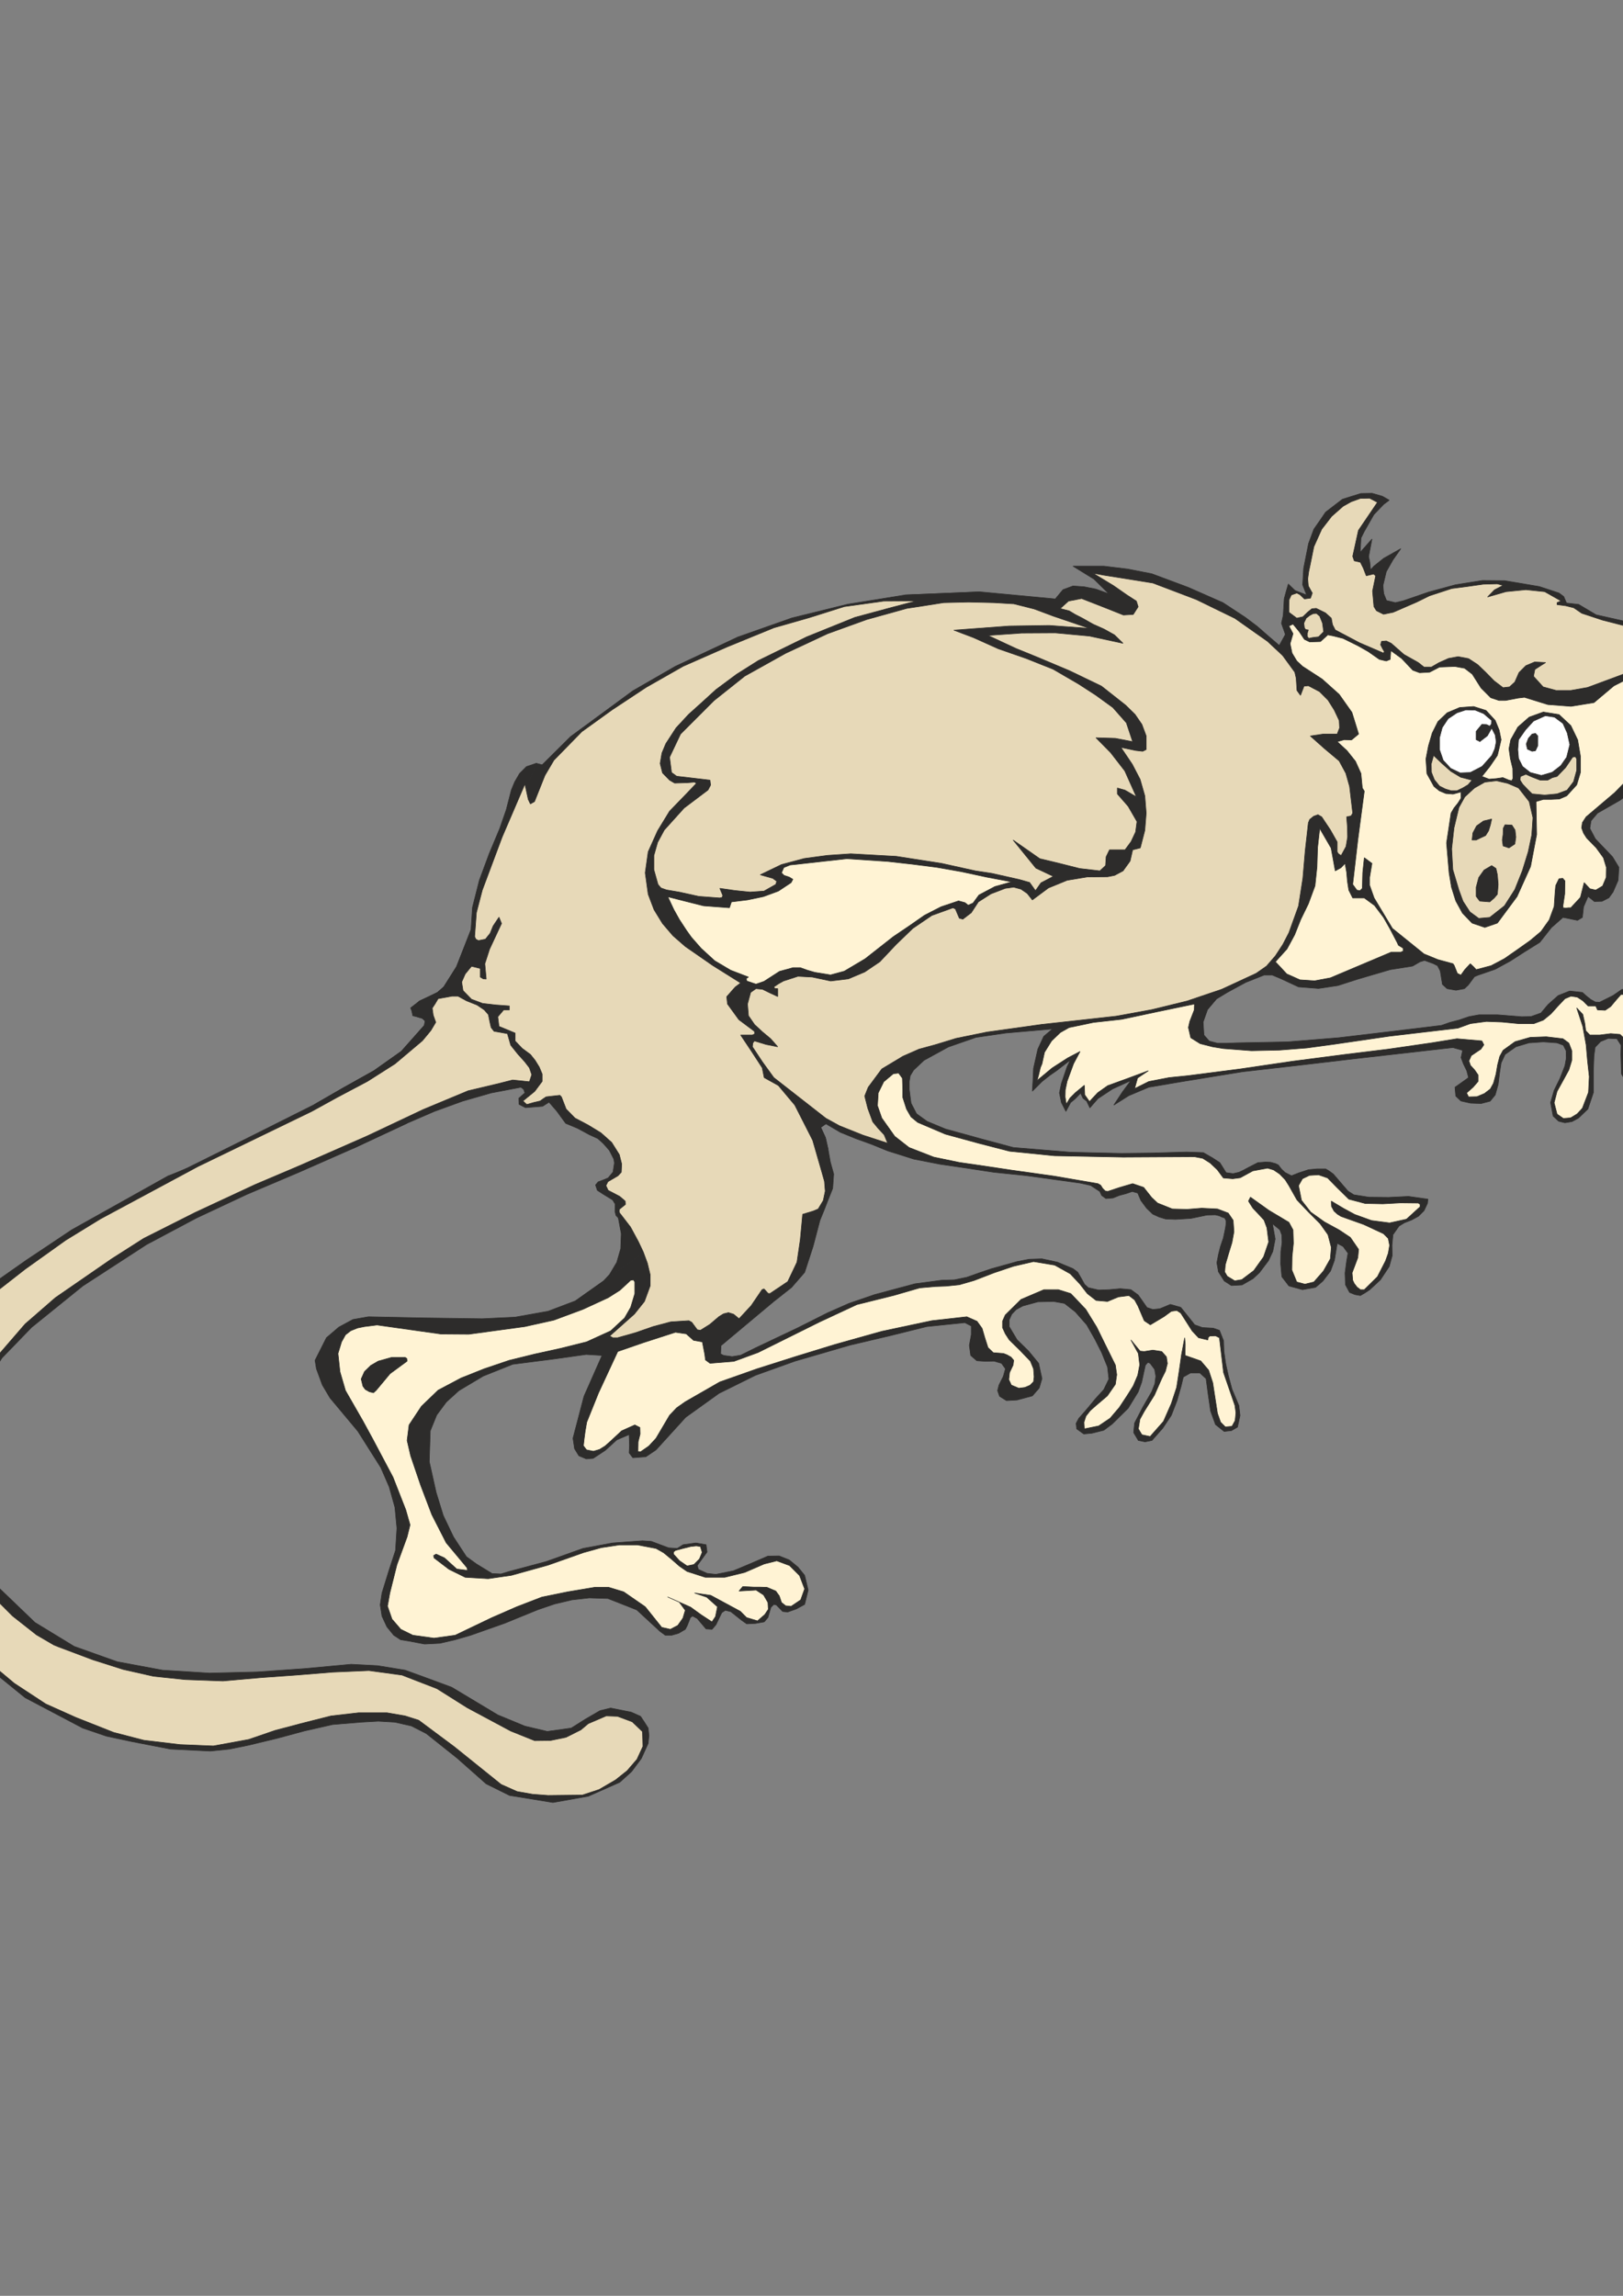 <?xml version="1.0" encoding="utf-8"?>
<!-- Created by UniConvertor 2.0rc4 (https://sk1project.net/) -->
<svg xmlns="http://www.w3.org/2000/svg" height="841.89pt" viewBox="0 0 595.276 841.89" width="595.276pt" version="1.1" xmlns:xlink="http://www.w3.org/1999/xlink" id="959d7fc0-f613-11ea-ae73-dcc15c148e23">

<rect x="0" y="0" width="595.276" height="841.89" fill="#808080" stroke="none"/>

<g>
	<path style="stroke-linejoin:bevel;stroke:#2d2c2b;stroke-width:0.216;stroke-miterlimit:10.433;fill:#2d2c2b;" d="M 149.318,411.873 L 129.59,421.089 109.646,429.873 90.494,438.009 72.062,446.649 53.774,456.369 30.374,471.561 11.582,486.753 0.71,497.985 -7.066,510.297 -11.602,520.593 -14.338,531.249 -15.202,542.121 -14.266,552.921 -11.458,563.505 -6.706,573.441 -0.01,582.657 12.806,594.969 27.206,603.753 42.974,609.369 59.606,612.465 76.814,613.545 94.382,613.113 111.734,611.889 128.798,610.305 138.446,610.809 148.598,612.465 157.094,615.561 165.662,618.729 182.582,628.881 192.518,632.985 200.726,634.929 209.51,633.705 214.766,630.393 220.094,627.297 223.982,626.361 231.542,627.873 234.926,629.385 236.366,631.545 237.734,633.705 237.734,633.705 238.022,636.441 237.734,639.321 235.214,644.865 231.614,649.689 227.294,653.577 215.774,658.689 202.814,660.993 186.902,658.401 178.334,654.153 167.678,644.721 156.374,635.721 150.902,632.913 144.854,631.545 138.734,631.185 132.326,631.545 121.958,632.409 111.806,634.713 101.654,637.449 91.214,639.969 84.158,641.409 77.174,642.129 62.558,641.409 48.086,638.601 39.014,636.657 30.374,633.705 9.206,622.545 -9.226,607.569 -17.074,598.641 -23.914,588.849 -29.602,578.409 -33.922,567.105 -33.922,567.105 -37.306,555.801 -39.61,544.497 -39.61,544.497 -40.69,530.097 -37.522,516.129 -30.466,501.873 -21.25,488.553 -7.786,474.369 9.422,462.273 26.342,450.969 61.622,431.241 61.622,431.241 65.078,429.873 68.606,428.361 68.606,428.361 91.934,416.769 115.334,405.033 115.334,405.033 126.206,398.769 137.15,392.649 147.23,385.521 149.318,411.873 149.318,411.873 Z" />
	<path style="stroke-linejoin:bevel;stroke:#2d2c2b;stroke-width:0.216;stroke-miterlimit:10.433;fill:#2d2c2b;" d="M 302.894,412.089 L 302.894,412.089 301.526,412.161 300.734,412.809 300.734,412.809 302.75,417.201 303.758,421.665 304.55,426.129 305.774,430.521 305.414,435.777 303.542,440.457 302.174,443.985 300.734,447.513 298.214,457.089 295.118,466.593 290.294,472.137 283.814,477.249 264.446,493.449 264.302,496.473 265.382,497.049 268.55,497.481 271.646,496.977 277.334,494.169 292.67,486.897 303.542,481.425 311.39,477.969 320.822,474.729 335.582,470.769 345.374,469.473 350.054,469.329 354.59,468.393 359.054,466.809 363.734,465.225 368.414,463.929 373.022,462.633 377.486,461.769 382.166,461.625 387.854,462.849 393.542,465.225 395.27,466.521 396.566,468.753 397.79,470.985 399.158,472.209 402.974,473.073 406.934,472.929 410.894,472.569 414.782,472.929 417.446,474.873 420.686,479.481 422.846,480.201 425.438,479.913 429.254,478.329 433.07,479.409 435.662,482.649 438.182,485.817 440.99,486.825 444.95,487.041 447.254,487.833 448.766,491.649 448.91,495.609 449.558,500.073 450.494,504.321 451.862,509.433 454.382,515.409 454.814,519.081 453.878,523.329 451.646,524.625 448.982,524.913 445.814,522.393 444.014,517.425 443.15,511.521 442.358,505.545 440.054,503.457 436.67,503.457 434.006,504.969 433.214,508.281 431.702,513.609 429.614,519.009 426.446,523.761 422.486,528.225 419.966,528.729 417.518,528.225 415.79,525.345 416.15,521.817 419.102,516.129 422.414,510.369 423.566,507.489 423.926,504.681 423.494,502.161 421.838,499.929 421.838,499.929 421.046,499.569 420.11,500.577 419.534,503.169 418.742,506.841 417.446,510.441 413.774,516.417 407.942,522.177 404.846,524.481 400.526,525.561 397.502,525.849 394.91,523.977 394.694,521.961 395.702,520.089 397.43,518.145 399.158,516.129 399.158,516.129 401.822,512.889 404.846,509.577 406.718,505.689 406.214,501.297 404.054,495.969 401.534,491.001 398.582,485.817 394.406,481.065 390.446,477.969 386.414,477.249 380.654,477.393 375.11,478.905 372.734,480.201 371.078,481.929 370.142,484.017 370.142,486.465 373.022,491.289 377.27,495.465 380.942,499.929 382.166,505.545 381.158,509.001 378.638,511.881 373.022,513.393 369.134,513.609 366.614,512.025 365.894,509.937 366.398,507.921 367.982,504.753 368.774,501.945 367.334,499.929 364.598,499.137 361.358,499.209 358.262,498.993 356.03,497.049 355.526,493.377 356.246,489.417 356.246,486.249 353.87,485.025 339.902,486.465 326.294,489.849 311.894,493.233 291.59,499.137 277.118,504.321 263.726,510.945 251.486,519.729 240.614,531.681 236.87,534.201 232.118,534.561 230.75,532.761 230.894,530.097 230.75,526.065 226.214,528.009 222.038,531.825 217.574,534.777 215.054,534.993 212.318,533.841 210.734,531.249 210.158,527.433 214.19,512.025 220.814,497.049 214.982,496.689 203.246,498.345 188.054,500.289 177.254,504.609 168.326,509.937 163.718,514.113 160.19,518.865 157.814,524.697 157.454,536.001 159.974,547.305 162.566,555.729 166.31,563.577 171.062,570.849 174.734,573.513 180.494,577.041 180.494,577.041 183.734,577.185 186.83,576.249 200.294,572.649 213.83,567.825 224.702,565.809 235.646,565.017 238.886,565.233 245.222,567.609 248.39,567.825 250.55,566.457 255.23,565.809 258.974,566.457 259.334,569.121 255.734,574.089 256.166,575.529 259.334,576.969 262.574,577.329 268.982,576.033 275.318,573.369 281.654,570.633 285.758,570.561 289.502,572.073 292.67,574.665 295.118,577.689 296.414,583.089 295.118,588.345 292.094,590.001 288.854,591.153 287.054,590.937 284.75,588.561 283.814,588.345 283.814,588.345 282.734,589.425 281.654,593.169 280.286,594.753 280.286,594.753 277.046,595.329 273.878,595.473 273.878,595.473 271.934,594.105 268.046,591.009 266.03,590.505 266.03,590.505 264.734,591.369 262.574,595.833 261.134,597.489 261.134,597.489 258.974,597.345 255.734,593.529 254.006,592.593 254.006,592.593 253.214,593.169 252.062,596.121 251.342,597.489 251.342,597.489 248.894,598.929 246.374,599.649 243.998,599.649 242.054,598.209 233.558,590.361 222.974,586.185 216.134,585.969 209.726,586.689 203.39,588.201 197.27,590.289 185.102,595.257 172.646,599.649 166.958,601.305 161.342,602.601 155.726,602.889 150.038,601.809 146.942,601.305 144.422,599.649 141.902,596.553 140.102,592.665 139.454,588.489 140.102,584.169 142.622,576.033 145.07,568.545 145.574,560.409 144.854,552.777 142.766,545.289 139.67,538.161 131.246,524.841 121.022,512.601 118.214,507.849 116.054,501.945 115.55,498.849 119.726,490.569 124.262,486.681 129.446,483.873 135.134,482.865 156.014,483.297 176.894,483.585 188.918,483.009 201.014,480.849 211.094,477.033 302.894,412.089 302.894,412.089 Z" />
	<path style="stroke-linejoin:bevel;stroke:#2d2c2b;stroke-width:0.216;stroke-miterlimit:10.433;fill:#2d2c2b;" d="M 211.094,477.033 L 220.094,471.129 223.55,467.385 226.214,462.921 227.654,457.953 227.87,452.409 227.87,452.409 226.79,446.649 225.926,445.713 225.566,444.273 225.638,441.537 224.702,440.025 221.174,437.865 219.086,436.497 218.438,434.553 219.374,433.401 221.318,432.681 223.046,431.961 224.846,429.801 225.35,426.489 225.134,425.049 223.478,421.809 221.174,419.217 219.23,417.489 216.206,416.121 211.814,413.745 207.494,411.945 204.182,407.409 201.374,404.169 198.998,405.681 192.734,406.185 190.358,404.961 190.286,402.729 192.518,400.785 192.518,400.785 192.086,399.489 191.078,398.697 191.078,398.697 180.134,400.785 169.622,403.809 159.326,407.553 149.318,411.873 129.59,421.089 115.334,405.033 115.334,405.033 126.206,398.769 137.15,392.649 147.23,385.521 155.654,376.017 155.654,376.017 155.942,374.361 154.934,373.425 153.206,372.921 151.406,372.489 151.406,372.489 151.046,370.761 150.614,369.609 150.614,369.609 153.854,367.089 157.238,365.505 160.478,363.921 162.782,361.905 162.782,361.905 167.462,354.489 302.894,412.089 211.094,477.033 211.094,477.033 Z" />
	<path style="stroke-linejoin:bevel;stroke:#2d2c2b;stroke-width:0.216;stroke-miterlimit:10.433;fill:#2d2c2b;" d="M 196.694,279.897 L 198.854,280.473 209.294,270.105 232.118,253.329 247.742,244.329 270.638,233.601 290.438,226.617 310.886,221.577 331.91,218.193 359.486,217.041 446.102,366.369 442.934,370.113 441.278,374.793 441.566,379.545 443.51,381.777 446.534,382.569 450.134,382.569 453.662,382.425 453.662,382.425 472.238,382.065 490.886,380.553 509.678,378.321 528.686,376.017 528.686,376.017 531.782,374.937 535.094,374.073 538.91,372.777 542.51,372.129 549.206,372.129 558.134,372.849 561.518,372.777 565.19,371.481 567.782,368.385 571.526,365.073 575.702,363.417 580.382,363.921 581.894,365.289 583.55,366.585 585.134,367.449 586.718,367.521 591.614,365.073 594.854,362.841 597.014,362.841 598.814,364.425 600.254,367.089 602.198,368.241 604.502,367.953 608.822,366.657 611.27,367.521 613.43,370.113 614.51,373.785 616.238,376.593 619.334,378.753 623.438,380.265 625.526,380.913 627.038,382.713 627.47,384.729 626.318,386.673 621.926,388.689 617.318,388.689 612.998,386.961 609.326,383.865 609.326,383.865 608.174,383.289 606.518,383.145 605.87,384.153 605.798,385.161 608.822,387.825 611.774,390.417 613.718,393.153 613.574,396.537 611.99,398.841 609.758,399.417 606.734,400.137 601.622,399.273 596.654,397.185 594.71,393.801 594.494,386.673 594.566,383.289 593.054,380.913 589.886,380.769 587.078,381.921 585.062,384.009 584.63,387.105 584.414,392.649 584.414,400.641 582.398,406.689 578.942,410.001 576.566,411.297 573.974,411.729 571.67,411.153 569.654,409.281 568.718,404.313 570.014,399.849 572.174,395.457 573.974,390.849 574.478,388.041 574.406,385.305 573.398,383.289 571.094,382.425 566.054,382.065 560.798,382.425 555.974,383.865 552.014,386.673 550.574,389.769 549.998,393.513 549.494,397.617 548.414,401.505 546.542,403.809 543.23,404.673 539.342,404.529 535.814,403.737 533.942,401.937 533.654,398.697 536.102,396.969 538.622,395.169 537.974,392.649 536.75,390.129 535.886,387.825 536.462,385.161 532.862,384.153 496.142,388.329 475.982,390.705 455.75,393.009 455.75,393.009 433.214,396.681 421.334,398.697 413.99,401.793 408.518,405.249 411.686,400.425 414.782,396.249 408.014,399.345 402.686,402.873 399.734,406.257 398.582,403.809 397.214,402.729 396.35,400.857 394.334,402.945 392.678,404.313 390.95,407.553 389.294,404.313 388.574,400.785 389.294,397.329 391.382,391.209 392.606,388.689 387.494,392.649 385.19,394.233 382.166,396.609 378.638,400.137 378.854,396.537 379.07,391.785 380.654,384.729 382.814,380.049 386.054,377.313 368.846,378.825 357.974,380.409 347.822,383.937 338.894,388.833 335.078,392.433 333.854,394.449 333.494,396.609 333.494,399.489 334.142,404.529 336.158,408.417 340.046,411.225 346.814,414.033 360.134,417.705 371.654,420.801 392.678,422.529 411.326,422.961 422.774,422.817 435.23,422.457 441.35,422.673 444.734,424.617 447.398,426.345 449.702,430.017 452.294,430.377 454.454,429.873 456.254,429.009 457.982,428.073 461.366,426.345 464.174,426.129 465.974,426.201 467.846,426.705 468.854,427.209 470.006,428.721 471.302,429.945 473.678,431.169 476.414,430.089 479.942,428.937 483.038,428.649 486.206,428.649 487.43,429.369 489.014,430.521 490.814,432.609 492.974,435.129 494.414,436.785 496.574,438.153 502.118,439.017 509.318,439.089 516.59,438.729 523.718,439.737 523.718,439.737 523.574,441.249 522.278,443.985 522.278,443.985 520.262,446.001 517.742,447.369 515.15,448.377 513.134,449.601 513.134,449.601 510.902,452.769 510.542,456.585 510.614,460.473 509.534,464.433 509.534,464.433 506.294,469.329 502.406,472.929 502.406,472.929 500.678,474.081 498.95,475.089 496.934,474.729 494.99,473.937 493.478,471.129 493.334,466.809 493.91,462.489 494.414,459.537 492.614,457.089 490.454,455.937 489.446,462.129 488.006,466.089 485.198,469.761 482.534,472.065 477.71,472.929 472.742,471.561 470.15,468.177 469.718,463.497 469.79,458.889 470.222,455.721 470.15,452.913 469.43,450.969 466.694,448.737 467.702,454.353 466.838,458.889 465.254,462.273 461.942,466.665 459.566,468.897 455.534,471.201 451.646,471.417 449.054,469.761 446.894,466.377 446.318,463.065 446.894,460.041 447.614,457.161 448.694,453.993 449.198,451.617 449.486,450.177 449.702,448.665 449.702,447.657 449.198,446.649 448.118,446.289 447.254,445.857 445.742,445.497 442.718,445.569 436.814,446.793 431.126,447.153 427.526,447.009 425.15,446.289 422.774,445.209 420.542,443.049 418.454,440.241 417.302,437.505 415.286,436.929 412.982,437.721 410.534,438.369 408.23,439.305 405.638,439.521 404.054,438.369 403.406,436.929 400.022,434.697 396.134,433.833 376.334,431.097 364.454,429.873 364.454,429.873 354.518,428.361 344.726,426.921 335.15,425.049 325.574,422.025 325.574,422.025 319.742,419.649 313.982,417.561 308.294,415.257 302.894,412.089 302.894,412.089 301.526,412.161 300.734,412.809 300.734,412.809 302.75,417.201 303.758,421.665 147.23,385.521 155.654,376.017 155.942,374.361 154.934,373.425 153.206,372.921 152.27,372.129 151.55,370.761 151.91,369.033 153.854,367.089 157.238,365.505 160.478,363.921 162.782,361.905 167.462,354.489 196.694,279.897 196.694,279.897 Z" />
	<path style="stroke-linejoin:bevel;stroke:#2d2c2b;stroke-width:0.216;stroke-miterlimit:10.433;fill:#2d2c2b;" d="M 167.462,354.489 L 172.646,347.649 172.646,347.649 172.934,345.201 172.646,342.753 172.646,342.753 173.294,332.745 175.814,322.809 179.414,313.089 183.302,303.801 183.302,303.801 185.678,296.961 187.55,289.689 187.55,289.689 188.774,286.737 190.574,283.641 193.094,281.121 196.694,279.897 167.462,354.489 167.462,354.489 Z" />
	<path style="stroke-linejoin:bevel;stroke:#2d2c2b;stroke-width:0.216;stroke-miterlimit:10.433;fill:#2d2c2b;" d="M 331.91,218.193 L 331.91,218.193 359.486,217.041 387.062,219.633 389.87,216.249 393.542,214.881 397.646,215.169 401.966,216.033 406.718,217.761 401.246,212.361 393.542,207.609 399.158,207.609 404.846,207.609 404.846,207.609 413.702,208.689 422.486,210.417 435.806,215.385 448.55,221.001 456.758,226.401 461.15,229.713 465.182,233.241 469.214,236.697 471.446,232.665 470.006,228.561 470.654,225.681 471.014,219.561 471.734,216.897 472.526,214.161 474.974,216.537 479.222,218.193 477.782,214.449 478.142,208.401 479.942,199.329 481.886,194.073 484.046,190.977 486.206,187.809 492.398,183.057 499.094,180.969 503.27,180.897 507.014,181.977 509.534,183.417 507.518,184.929 503.918,188.673 500.39,194.865 499.166,197.313 498.878,202.569 503.198,197.673 501.974,204.081 502.406,206.169 502.694,208.977 503.918,207.609 507.518,204.729 513.782,201.201 510.902,205.305 508.454,209.625 507.23,214.737 507.518,217.689 508.526,220.209 511.766,221.001 514.574,220.353 524.006,217.113 533.798,214.449 543.734,212.865 551.798,212.937 557.846,213.945 564.614,215.097 571.814,217.473 573.542,218.769 574.55,221.145 579.014,221.649 585.422,225.465 597.302,228.129 597.302,228.129 599.318,228.273 603.494,227.553 604.934,224.313 604.214,219.849 603.854,216.249 604.286,210.993 607.094,212.001 610.982,214.809 611.486,212.793 613.574,209.049 617.174,214.089 618.686,213.369 618.182,205.377 616.598,197.025 615.158,192.273 615.95,191.265 618.326,191.625 621.062,193.137 623.438,194.865 623.438,194.865 627.686,198.177 630.854,202.713 633.374,207.897 635.03,213.801 635.894,218.193 634.814,230.577 632.654,236.697 628.334,244.257 621.494,251.817 614.654,259.449 609.326,267.729 607.454,272.769 604.142,282.993 601.622,287.529 594.35,293.361 585.926,298.185 583.55,300.993 583.118,303.801 585.134,307.617 591.398,314.169 593.774,318.057 593.486,322.809 591.614,327.129 590.102,329.217 587.582,330.513 584.774,330.585 582.47,328.713 580.814,332.529 580.382,336.417 578.582,337.497 573.254,336.417 569.006,340.161 564.758,345.561 559.214,349.017 553.958,352.401 548.414,355.425 542.15,357.585 542.15,357.585 540.782,358.161 538.55,361.185 537.11,362.553 534.014,363.129 530.774,362.553 529.046,360.969 528.254,356.073 527.246,354.129 527.246,354.129 525.662,353.337 522.494,352.185 520.838,352.689 520.838,352.689 518.102,354.273 509.894,355.569 497.654,359.169 490.742,361.401 483.614,362.481 476.27,361.905 469.934,358.953 466.694,357.585 463.598,357.585 456.902,360.249 450.134,363.921 446.102,366.369 442.934,370.113 331.91,218.193 331.91,218.193 Z" />
	<path style="stroke-linejoin:bevel;stroke:#2d2c2b;stroke-width:0.216;stroke-miterlimit:10.433;fill:#e7d9b8;" d="M 203.174,278.745 L 199.862,284.361 196.046,293.937 194.534,294.801 193.742,293.145 192.518,287.529 184.166,306.969 176.894,326.409 174.734,334.689 174.086,343.473 174.518,344.409 175.454,344.913 178.046,344.409 179.774,342.249 180.854,339.585 183.014,336.345 183.95,338.649 179.558,348.081 177.83,353.409 178.334,359.025 178.334,359.025 177.254,358.953 176.174,358.305 176.174,358.305 176.174,355.137 172.934,354.345 170.63,357.153 169.334,360.105 169.838,363.273 172.934,366.441 176.966,367.953 181.934,368.529 186.83,368.889 186.83,370.329 186.83,370.329 185.75,370.329 184.742,370.329 184.742,370.329 182.582,372.849 183.014,376.377 188.918,378.825 188.918,381.705 191.51,384.441 194.534,386.673 196.262,388.833 197.774,391.281 198.854,393.873 198.854,396.537 196.118,400.209 191.798,403.737 192.734,404.601 193.238,405.033 193.238,405.033 195.686,404.313 198.134,403.737 198.134,403.737 199.214,402.945 200.294,402.225 200.294,402.225 202.094,402.009 205.334,401.649 205.91,402.225 207.638,406.689 210.878,410.001 215.774,412.593 220.382,415.401 224.342,418.929 227.15,423.393 228.014,426.849 227.87,429.873 226.646,431.169 222.974,433.329 222.254,434.769 223.046,436.497 227.294,438.729 229.31,440.457 229.382,441.681 227.15,443.481 227.15,444.633 231.254,449.961 234.134,455.289 235.934,459.105 237.446,463.209 238.454,467.385 238.454,471.561 236.366,477.249 232.694,481.857 228.158,485.889 223.622,489.921 224.774,490.569 226.502,490.569 226.502,490.569 233.126,488.697 239.534,486.465 246.014,484.737 252.638,484.305 253.718,484.881 255.734,487.617 256.886,487.833 260.342,485.673 263.726,482.793 265.382,481.785 267.182,481.353 269.054,481.929 271.07,483.585 275.534,478.761 279.494,472.929 279.494,472.929 280.214,472.641 281.726,474.297 282.374,474.369 282.374,474.369 288.926,469.977 292.31,462.849 293.534,454.497 294.398,445.281 298.214,444.129 300.086,443.337 301.958,440.241 302.678,436.785 302.39,433.185 301.454,429.873 298.07,418.137 291.518,405.249 285.47,398.049 280.286,395.169 279.566,391.569 275.678,385.593 271.646,379.545 273.878,379.545 275.966,379.545 275.966,379.545 276.83,379.113 276.686,378.177 270.998,373.929 266.822,368.169 266.534,365.505 269.63,361.977 271.646,360.465 261.422,354.057 251.342,347.073 246.806,343.113 242.99,338.649 239.894,333.609 237.734,327.921 236.654,320.073 237.734,312.369 241.19,304.665 245.582,297.465 250.334,292.569 255.446,287.241 254.726,286.809 254.726,286.809 252.134,287.025 247.454,287.169 245.582,286.089 242.99,283.425 242.126,279.969 242.774,276.153 244.214,272.697 247.958,266.937 252.566,261.969 257.606,257.433 262.574,252.897 270.134,247.281 278.126,242.241 295.91,233.529 313.55,226.401 325.79,223.089 336.158,220.353 324.134,220.425 309.662,222.441 297.134,226.401 283.814,230.217 266.75,237.201 250.55,244.329 237.014,252.033 224.486,260.313 213.398,268.305 203.174,278.745 203.174,278.745 Z" />
	<path style="stroke-linejoin:bevel;stroke:#2d2c2b;stroke-width:0.216;stroke-miterlimit:10.433;fill:#e7d9b8;" d="M 261.854,256.929 L 249.614,269.169 245.582,277.665 246.302,283.281 248.174,284.649 253.142,285.225 260.414,286.089 260.63,287.889 259.694,289.689 250.91,296.313 243.638,304.377 241.19,308.913 239.822,313.737 239.822,318.921 241.334,324.321 241.334,324.321 242.414,325.617 244.43,326.337 249.11,327.129 256.31,328.713 264.014,329.289 264.014,329.289 264.878,329.073 265.094,328.353 264.014,325.761 269.486,326.553 275.102,327.129 280.214,326.769 284.534,324.321 284.894,323.169 283.454,322.089 278.846,320.793 286.622,317.049 294.974,314.817 303.542,313.665 312.038,313.089 328.742,314.025 345.374,316.617 357.758,319.353 363.878,320.289 373.814,322.521 377.63,323.601 379.79,326.625 381.806,323.745 386.342,321.369 379.934,318.345 371.582,308.049 381.374,314.889 388.574,316.617 395.99,318.489 403.406,319.353 405.494,317.409 405.71,314.169 406.934,311.649 412.622,311.649 414.854,308.625 416.51,305.097 417.014,301.281 413.774,295.665 409.814,291.129 409.814,290.049 409.814,288.969 412.622,289.761 416.798,292.209 412.55,282.705 407.366,276.009 401.966,270.537 409.094,270.753 415.43,271.977 413.126,265.065 408.158,259.449 401.894,254.913 395.558,250.809 386.27,245.409 376.334,241.449 366.182,237.921 357.038,233.817 349.838,231.081 370.142,229.569 384.83,229.353 399.59,230.433 386.414,225.969 379.286,223.305 371.87,221.433 364.454,221.001 364.454,221.001 355.238,220.785 346.094,221.001 346.094,221.001 339.254,222.081 332.63,223.089 317.87,227.193 303.542,232.377 288.134,239.577 273.158,247.929 261.854,256.929 261.854,256.929 Z" />
	<path style="stroke-linejoin:bevel;stroke:#2d2c2b;stroke-width:0.216;stroke-miterlimit:10.433;fill:#fff3d4;" d="M 292.598,316.905 L 289.79,317.193 287.486,318.129 286.622,320.073 287.558,321.009 289.502,321.657 290.798,322.449 290.15,323.673 285.47,326.769 279.998,328.785 274.166,330.009 268.262,330.729 267.542,332.889 258.038,332.169 244.934,328.857 247.166,333.609 249.182,337.209 251.774,341.169 253.574,343.689 257.174,347.793 262.142,352.329 267.974,355.785 274.526,358.305 273.734,358.809 273.878,359.745 277.262,360.897 280.214,359.889 285.902,356.217 290.87,354.849 293.534,354.849 296.126,355.785 298.862,356.577 304.622,357.513 309.662,356.145 317.294,351.609 327.662,343.473 333.422,339.585 339.11,335.625 345.158,332.529 351.566,330.369 353.942,331.017 355.094,331.953 356.894,331.161 359.054,328.209 364.886,325.113 371.078,323.385 361.934,321.657 352.574,319.641 343.574,318.057 334.574,316.905 325.574,315.897 325.574,315.897 310.598,314.889 295.118,316.617 292.598,316.905 292.598,316.905 Z" />
	<path style="stroke-linejoin:bevel;stroke:#2d2c2b;stroke-width:0.216;stroke-miterlimit:10.433;fill:#e7d9b8;" d="M 158.894,372.273 L 159.83,374.865 158.03,377.889 154.934,381.633 144.854,390.129 134.774,396.537 123.614,402.441 114.326,407.553 72.566,427.785 36.782,447.009 24.11,454.785 9.278,465.369 -4.186,475.881 -16.138,487.329 -27.658,502.593 -35.074,517.785 -37.306,532.617 -36.946,544.641 -35.002,556.809 -32.266,565.377 -29.026,573.657 -23.554,584.241 -14.266,596.769 -4.906,608.793 5.246,617.289 16.766,624.849 27.854,629.817 41.678,635.289 52.766,638.169 66.014,639.753 78.254,640.257 91.214,637.881 100.862,634.569 110.366,632.049 121.454,629.241 131.462,628.089 136.934,628.089 141.974,628.089 148.598,629.241 153.566,630.825 166.526,640.473 183.806,654.369 189.638,656.961 195.326,657.969 201.014,658.401 213.614,658.257 219.734,656.241 225.782,652.713 225.782,652.713 230.03,649.329 233.63,645.153 235.79,640.473 235.646,635.001 231.902,631.401 226.502,629.385 222.326,629.241 218.654,630.825 218.654,630.825 215.774,632.049 213.038,634.353 207.566,637.089 201.95,638.241 196.118,638.313 187.334,634.785 171.35,626.217 160.262,619.233 147.446,614.265 135.278,612.609 122.03,613.185 108.71,614.265 95.606,615.201 81.782,616.425 67.958,615.921 56.294,614.697 45.134,612.177 34.046,608.649 21.59,603.969 19.79,603.249 19.79,603.249 13.382,599.505 4.598,592.593 -0.946,587.049 -5.986,580.929 -12.898,569.481 -16.57,558.465 -19.09,547.305 -18.586,534.993 -15.562,523.257 -11.026,514.329 -6.418,505.545 -0.442,496.689 9.206,485.529 20.294,475.881 40.958,461.625 52.694,454.137 71.558,444.633 93.518,434.409 109.79,427.497 134.702,416.553 155.294,406.833 171.71,399.993 182.654,397.401 188.054,396.033 194.174,396.681 195.038,394.089 194.174,391.569 192.518,389.409 189.926,386.529 187.334,383.289 186.11,379.041 181.214,378.177 180.134,376.809 179.63,374.577 179.126,372.057 177.614,370.329 174.95,368.529 171.134,367.017 167.966,365.289 165.806,365.289 160.694,366.225 159.542,368.169 158.534,369.681 158.894,372.273 158.894,372.273 Z" />
	<path style="stroke-linejoin:bevel;stroke:#2d2c2b;stroke-width:0.216;stroke-miterlimit:10.433;fill:#fff3d4;" d="M 138.302,485.889 L 133.694,486.465 131.174,486.969 128.654,487.977 126.71,489.489 125.27,492.081 123.974,496.329 124.694,503.025 126.71,509.937 133.118,521.097 136.574,527.433 144.134,541.689 148.814,553.641 150.398,559.185 149.318,563.577 145.574,573.801 142.982,584.169 142.118,588.993 143.774,593.745 147.014,597.489 151.406,599.649 159.182,600.729 166.958,599.649 173.726,596.409 180.494,593.169 189.566,589.209 198.71,585.681 208.214,583.737 218.078,582.081 223.262,582.081 228.734,583.737 236.654,589.209 242.702,596.769 245.87,597.489 248.606,596.049 250.478,593.385 251.342,590.505 249.11,587.481 244.862,585.609 253.286,589.353 257.174,592.161 261.134,594.753 262.43,592.809 263.15,589.209 259.19,585.681 254.726,584.169 260.702,585.033 266.03,587.913 271.502,590.865 273.806,593.169 277.838,594.393 280.502,592.089 281.798,590.145 281.654,587.625 280.07,584.889 277.334,583.089 271.07,583.449 272.438,581.793 276.614,582.009 278.846,582.009 278.846,582.009 281.294,582.081 284.534,583.449 284.534,583.449 285.83,585.249 286.622,587.625 288.134,588.849 290.15,589.065 293.678,586.689 295.118,582.657 293.246,577.761 289.574,574.089 284.894,572.361 280.286,573.513 273.158,576.609 265.814,578.409 258.686,578.409 251.99,576.249 249.182,574.305 246.302,571.785 243.422,569.409 240.614,567.825 233.774,566.529 227.15,566.529 220.526,567.537 214.046,569.337 201.014,573.945 187.55,577.689 179.054,578.913 170.63,578.409 164.654,575.457 159.182,571.281 159.182,571.281 159.038,570.417 159.974,569.913 159.974,569.913 162.998,571.281 167.534,575.385 171.494,575.889 171.278,574.881 171.278,574.881 163.646,565.737 158.39,555.441 154.286,544.641 150.614,533.841 149.318,528.225 150.038,522.537 154.574,515.697 160.694,509.793 169.118,505.329 177.614,501.945 186.758,498.849 196.118,496.545 205.622,494.457 215.126,492.081 223.982,488.049 229.094,483.297 231.326,479.409 232.838,474.369 232.838,470.121 232.838,470.121 232.334,469.329 231.326,469.473 231.326,469.473 227.366,473.145 223.046,475.881 213.83,480.129 203.174,484.089 192.518,486.465 171.926,489.273 161.774,489.201 138.302,485.889 138.302,485.889 Z" />
	<path style="stroke-linejoin:bevel;stroke:#2d2c2b;stroke-width:0.216;stroke-miterlimit:10.433;fill:#fff3d4;" d="M 253.358,567.105 L 250.478,567.825 247.742,568.545 247.742,568.545 247.094,569.049 247.022,569.913 247.022,569.913 249.254,572.361 251.99,574.233 251.99,574.233 254.51,573.729 256.526,571.713 257.534,569.265 256.886,567.105 256.886,567.105 255.374,566.889 253.358,567.105 253.358,567.105 Z" />
	<path style="stroke-linejoin:bevel;stroke:#2d2c2b;stroke-width:0.216;stroke-miterlimit:10.433;fill:#fff3d4;" d="M 226.574,495.609 L 219.518,510.801 215.198,521.529 214.622,524.913 214.262,527.649 213.974,530.169 215.126,531.681 217.646,532.185 219.878,531.537 221.966,530.241 223.982,528.441 228.014,524.697 232.838,522.537 234.71,523.473 234.782,525.849 234.062,528.729 233.99,532.329 234.926,532.401 234.926,532.401 238.022,530.241 240.614,527.433 245.582,519.009 248.174,516.273 251.342,514.041 264.014,506.769 277.694,501.945 291.734,497.481 306.278,493.017 323.486,488.193 341.774,484.305 354.59,482.865 358.334,484.521 360.206,487.113 361.214,490.569 362.366,494.169 364.31,496.041 368.054,496.329 369.35,496.833 370.862,497.697 371.798,498.849 371.582,500.577 370.286,503.313 369.998,505.905 370.934,507.921 373.67,509.073 375.902,508.785 377.774,507.993 379.07,506.697 379.286,504.897 379.07,501.945 377.918,499.137 374.174,495.249 370.142,491.289 368.702,489.057 367.694,486.825 367.694,484.521 368.702,482.217 374.462,476.529 382.886,472.929 388.142,472.929 392.75,474.369 398.222,480.129 402.254,486.681 405.638,493.593 409.094,500.577 409.598,504.105 409.094,507.633 406.142,511.881 401.822,515.553 399.878,517.281 398.294,519.297 397.574,521.529 397.718,523.977 402.974,522.897 407.15,520.089 410.534,516.129 413.342,511.881 415.646,508.209 417.302,504.321 418.022,500.505 417.518,496.329 414.782,491.361 418.166,495.465 419.678,495.609 422.846,495.105 426.086,495.609 427.814,497.553 428.174,500.001 427.454,502.809 426.086,505.545 423.422,511.593 419.678,517.569 418.094,520.449 417.518,523.977 418.814,526.137 421.838,526.785 426.734,521.241 429.614,514.689 431.558,508.785 432.494,502.737 433.358,496.689 434.51,490.569 434.726,493.017 434.654,497.049 440.414,499.065 443.294,502.449 444.806,507.057 446.534,518.289 447.686,521.529 449.414,523.257 451.862,523.041 453.014,520.953 453.302,518.073 452.942,515.409 448.766,503.313 447.254,490.569 445.814,489.849 443.726,489.921 443.726,489.921 443.15,490.425 443.006,491.361 443.006,491.361 439.622,490.569 437.246,488.049 433.07,481.497 431.63,480.561 429.614,480.849 426.95,482.793 421.91,485.817 419.678,484.305 417.374,478.905 416.15,476.673 414.062,475.089 410.174,475.593 406.214,477.249 402.038,476.889 398.798,474.369 396.062,470.841 392.534,467.097 386.846,463.929 379.07,462.633 371.654,464.361 364.598,466.737 357.326,469.545 351.854,471.129 346.958,471.633 342.998,471.777 337.31,472.281 327.878,475.017 314.27,478.401 300.518,484.809 278.054,495.969 269.198,499.209 260.414,499.929 258.758,498.705 258.47,496.545 257.606,492.081 254.366,491.505 251.702,489.129 247.742,488.553 235.934,492.369 226.574,495.609 226.574,495.609 Z" />
	<path style="stroke-linejoin:bevel;stroke:#2d2c2b;stroke-width:0.216;stroke-miterlimit:10.433;fill:#fff3d4;" d="M 328.166,416.697 L 333.422,420.801 342.494,424.329 351.854,426.273 361.286,427.641 370.862,429.081 386.774,431.313 402.686,434.049 402.686,434.049 403.694,434.625 404.414,435.777 405.35,436.713 406.214,436.929 406.214,436.929 410.534,435.489 415.43,434.049 419.462,435.417 422.414,439.161 424.574,441.177 429.974,443.337 435.374,443.481 440.774,443.049 446.534,443.337 450.494,444.849 452.294,447.513 452.582,451.689 451.862,455.649 450.638,459.609 449.414,463.785 449.198,466.449 450.134,468.033 452.87,469.689 455.462,469.257 459.854,465.945 463.454,460.905 465.326,455.433 464.678,450.249 463.598,447.369 461.654,445.281 459.494,442.977 457.91,440.457 458.63,439.017 465.398,443.841 472.742,448.233 474.254,451.041 474.398,455.937 473.894,460.905 473.822,465.729 475.622,470.121 478.574,470.913 481.886,470.121 485.414,466.089 487.934,461.625 488.294,457.449 487.07,452.769 484.19,448.737 479.942,444.489 475.694,440.025 472.742,434.769 471.374,432.609 469.358,430.521 467.126,429.009 464.894,428.361 459.494,429.369 454.886,431.889 452.15,432.249 448.694,431.961 446.462,428.937 443.87,426.489 441.134,424.761 438.11,424.185 411.902,424.329 386.774,423.825 370.286,422.169 359.126,419.289 346.742,415.905 336.59,411.585 334.142,409.569 332.486,406.689 331.118,402.441 331.118,399.417 330.974,395.385 329.606,393.513 327.662,393.729 324.134,396.681 322.118,400.785 321.83,405.465 323.414,410.001 328.166,416.697 328.166,416.697 Z" />
	<path style="stroke-linejoin:bevel;stroke:#2d2c2b;stroke-width:0.216;stroke-miterlimit:10.433;fill:#e7d9b8;" d="M 285.542,360.753 L 283.814,361.905 283.814,361.905 284.174,362.481 285.254,362.553 285.254,362.553 285.254,363.921 285.254,365.433 282.446,364.137 279.638,362.769 277.262,362.553 275.318,363.921 274.166,368.169 274.526,372.489 276.758,375.729 279.638,378.393 282.662,380.913 285.254,383.865 280.934,383.001 276.686,381.705 276.11,382.497 275.966,383.865 279.638,389.409 283.814,395.169 302.894,410.073 307.862,412.809 316.502,416.265 325.574,419.217 324.278,416.121 322.118,413.817 320.102,411.369 318.302,406.473 317.15,401.937 318.446,398.697 323.414,392.001 331.19,387.321 337.094,384.729 342.926,383.145 350.702,380.769 362.006,378.465 382.094,375.657 409.382,372.633 422.414,370.257 435.374,367.089 448.118,362.769 460.718,356.937 460.718,356.937 464.534,354.273 467.774,350.529 470.51,346.353 472.742,342.033 472.742,342.033 476.27,332.241 477.854,322.089 478.718,311.937 479.87,301.713 479.87,301.713 480.374,300.489 481.814,299.337 483.398,298.761 484.766,299.553 484.766,299.553 487.934,304.305 490.454,308.769 490.454,308.769 490.454,310.569 490.454,312.369 490.454,312.369 490.886,313.089 491.894,313.737 491.894,313.737 493.694,310.425 494.27,306.969 494.198,303.297 493.91,299.553 493.91,299.553 495.566,299.193 496.142,298.185 496.142,298.185 495.566,293.289 494.99,288.393 493.622,283.569 491.174,279.033 485.774,274.497 480.59,269.889 485.486,269.169 490.454,269.169 491.318,266.937 491.174,264.201 489.374,260.385 487.07,256.713 483.974,253.617 479.87,251.457 478.286,251.601 476.99,254.985 475.694,253.185 475.406,248.721 474.902,246.489 474.902,246.489 470.438,240.369 464.894,235.185 452.942,226.761 438.758,219.849 422.846,213.801 406.214,211.137 406.214,211.137 404.846,210.921 400.886,210.201 408.374,214.737 413.342,218.193 416.798,220.425 417.446,222.513 415.646,225.321 412.046,225.537 406.286,223.233 396.71,219.489 391.886,220.425 388.862,223.161 392.174,224.025 394.334,225.321 396.998,226.689 400.958,228.921 404.99,230.721 408.734,232.809 411.902,235.905 399.518,233.241 387.062,232.089 374.678,232.161 362.366,233.025 372.734,237.849 380.006,240.801 392.318,245.985 403.982,251.601 412.838,258.585 416.294,261.969 418.814,265.641 420.398,269.889 420.398,274.857 419.102,275.505 416.582,275.217 411.11,274.065 415.286,280.257 418.166,285.801 419.894,291.849 420.398,298.185 419.894,304.521 418.238,310.929 415.43,311.649 414.494,315.753 411.902,319.353 408.806,321.009 406.214,321.513 398.726,321.585 391.382,322.809 384.542,325.617 378.638,330.009 376.766,327.633 374.462,326.049 371.798,325.329 368.702,325.761 363.446,327.777 358.838,330.729 356.246,334.689 353.15,337.065 351.854,336.705 350.414,333.321 349.55,332.889 341.774,335.697 334.79,340.449 328.67,346.353 322.694,352.689 317.15,356.433 311.174,358.953 304.694,359.745 297.926,358.305 292.67,358.017 287.342,359.745 285.542,360.753 285.542,360.753 Z" />
	<path style="stroke-linejoin:bevel;stroke:#2d2c2b;stroke-width:0.216;stroke-miterlimit:10.433;fill:#fff3d4;" d="M 491.174,451.041 L 495.278,453.777 498.302,458.169 498.302,458.169 498.014,461.193 496.934,464.073 495.926,466.737 496.142,469.473 496.142,469.473 496.718,470.697 497.726,471.993 498.95,472.929 500.39,472.929 500.39,472.929 505.214,468.177 508.166,462.417 508.166,462.417 509.174,459.609 509.678,456.657 509.174,454.137 507.446,452.409 507.446,452.409 500.174,449.025 491.894,446.073 491.894,446.073 490.598,445.281 489.302,444.129 488.366,442.401 488.294,440.457 488.294,440.457 492.758,443.121 496.862,445.353 496.862,445.353 503.054,447.585 509.678,448.449 515.87,447.081 520.838,442.545 520.838,442.545 520.838,441.609 520.19,441.177 520.19,441.177 513.71,441.105 507.158,441.465 500.678,441.321 494.702,439.737 494.702,439.737 490.454,435.561 486.926,431.961 486.926,431.961 483.614,430.809 480.23,431.025 477.71,432.249 476.27,434.769 476.27,434.769 477.35,440.169 480.734,444.489 485.774,448.089 491.174,451.041 491.174,451.041 Z" />
	<path style="stroke-linejoin:bevel;stroke:#2d2c2b;stroke-width:0.216;stroke-miterlimit:10.433;fill:#fff3d4;" d="M 401.03,374.937 L 392.102,376.809 388.934,378.609 385.694,381.705 383.102,385.881 382.166,390.129 381.59,391.497 380.942,394.233 380.366,396.249 385.91,391.641 391.598,387.969 396.134,385.593 393.758,390.057 391.382,396.537 390.734,399.633 390.662,402.225 391.094,404.961 392.39,402.729 394.406,400.713 397.718,397.977 397.862,401.505 399.59,403.953 402.614,400.713 406.286,398.121 413.63,395.457 421.19,392.649 417.23,395.313 416.15,399.201 421.334,396.609 428.75,395.169 435.806,394.449 454.814,392.001 473.894,389.193 493.334,386.673 493.334,386.673 509.174,384.729 525.086,382.425 534.374,380.913 543.518,381.705 544.238,383.145 543.158,384.729 541.43,385.881 539.63,387.105 538.766,389.049 539.342,390.705 540.854,392.361 542.15,394.233 542.15,396.537 540.278,398.697 537.902,400.785 538.622,402.225 541.718,402.153 544.454,401.001 546.614,399.345 547.766,397.257 548.702,393.873 549.278,390.489 550.07,387.393 551.294,385.161 555.686,381.993 561.23,380.409 567.134,380.193 573.254,380.913 575.414,382.497 576.494,385.305 576.494,388.833 575.414,392.361 573.326,396.177 571.094,400.209 570.014,404.385 571.094,408.561 573.398,410.145 576.062,409.929 578.438,408.489 580.382,406.401 582.614,400.569 582.902,394.809 582.254,388.977 581.75,383.145 580.526,376.377 578.294,369.609 580.526,371.985 581.246,375.153 581.606,377.961 583.118,379.545 586.79,379.545 590.75,379.041 594.206,379.329 596.654,381.705 596.87,385.665 596.366,389.841 596.51,393.513 598.742,395.817 605.438,396.969 610.838,396.825 612.422,395.169 612.206,393.009 610.046,390.561 607.814,388.041 605.222,386.169 602.27,385.161 601.766,381.993 600.11,378.825 600.11,378.825 600.614,376.377 601.622,373.929 601.622,373.929 601.694,375.441 601.334,377.025 601.334,378.393 602.27,379.545 605.438,379.545 608.606,379.977 611.63,382.209 614.51,385.017 617.606,386.817 621.422,386.673 621.422,386.673 622.574,386.529 624.014,386.025 624.878,385.161 624.878,383.865 624.878,383.865 622.934,381.561 619.766,380.265 616.382,379.041 613.574,376.809 612.638,373.929 612.206,371.049 611.054,369.969 609.326,368.889 607.382,368.961 605.438,369.753 603.566,370.689 601.622,371.049 599.894,369.969 598.814,368.169 597.806,366.225 596.654,364.713 594.494,364.713 592.55,366.945 590.75,369.105 588.734,370.473 585.926,370.329 585.278,368.889 583.91,368.889 582.47,368.889 580.598,367.017 578.51,365.649 576.206,365.289 573.974,366.225 571.454,368.889 568.862,371.769 566.054,374.073 562.598,375.369 556.838,375.369 550.934,374.793 545.174,374.577 539.27,375.369 534.734,377.025 509.606,379.977 489.374,382.929 479.294,384.297 469.214,385.089 458.99,385.305 448.694,384.513 448.694,384.513 444.734,383.865 440.198,382.713 436.742,380.553 435.878,376.809 436.382,374.577 438.038,370.329 438.11,368.169 424.286,371.049 411.398,373.785 401.03,374.937 401.03,374.937 Z" />
	<path style="stroke-linejoin:bevel;stroke:#2d2c2b;stroke-width:0.216;stroke-miterlimit:10.433;fill:#fff3d4;" d="M 477.062,337.209 L 474.83,342.825 472.022,348.009 467.774,352.689 471.95,357.153 476.774,359.313 482.174,359.673 487.934,358.593 510.254,349.161 512.054,349.161 513.782,349.161 514.718,348.729 514.574,347.649 512.918,346.641 512.414,345.561 512.414,345.561 509.894,340.737 507.446,336.417 504.134,332.025 500.39,329.289 497.726,329.289 496.142,329.289 494.702,326.409 494.198,323.169 493.91,319.857 493.334,316.617 491.822,318.201 489.734,319.353 488.222,311.001 484.046,303.801 483.254,310.857 483.038,317.913 482.318,324.825 479.87,331.449 477.062,337.209 477.062,337.209 Z" />
	<path style="stroke-linejoin:bevel;stroke:#2d2c2b;stroke-width:0.216;stroke-miterlimit:10.433;fill:#e7d9b8;" d="M 480.014,209.625 L 479.654,212.289 479.87,214.881 481.31,217.473 480.662,219.345 478.43,219.633 476.774,218.049 475.622,217.473 473.606,218.193 472.814,219.921 472.742,222.297 472.742,224.529 475.622,226.689 477.854,226.185 479.654,224.457 481.166,223.233 482.75,223.089 486.134,224.745 488.294,226.689 488.726,229.065 489.734,231.009 498.59,235.689 507.446,239.505 507.734,238.929 507.086,237.849 506.366,236.409 506.726,235.185 508.454,235.041 510.254,235.905 514.934,240.009 520.19,242.961 522.278,244.617 525.014,244.617 527.75,243.033 531.278,241.449 534.806,240.801 538.622,241.521 541.934,243.681 544.958,246.561 547.982,249.657 551.294,252.177 553.67,251.889 555.614,250.089 557.126,246.633 559.646,244.113 562.886,242.745 566.918,242.961 565.406,243.897 562.958,245.481 562.454,248.001 565.982,251.889 570.734,253.185 576.134,253.185 582.254,252.105 600.686,245.265 604.646,244.617 610.694,245.769 612.494,245.265 618.254,233.673 620.774,229.929 623.15,229.497 624.518,231.873 624.95,235.257 624.878,238.713 622.79,246.417 626.75,242.601 628.982,238.857 631.43,233.169 633.086,226.473 633.446,221.721 632.798,214.737 630.566,208.329 628.694,204.513 626.246,200.913 623.15,198.033 620.126,195.441 617.174,193.713 618.542,199.041 620.054,207.393 620.63,215.385 618.47,216.897 615.734,216.753 615.086,215.745 614.654,213.081 613.574,213.369 612.422,215.601 612.206,218.913 610.046,216.465 608.102,214.233 606.662,214.017 605.798,214.665 606.014,218.913 606.734,223.089 606.59,226.257 604.934,229.353 601.622,230.145 596.222,229.569 587.798,227.409 580.166,224.889 577.214,222.873 574.334,222.153 571.094,221.721 571.094,221.001 571.094,221.001 572.534,220.353 566.558,216.969 559.646,216.249 552.374,216.969 545.606,218.913 548.126,216.321 551.294,214.665 549.134,214.089 544.022,214.233 537.974,215.097 532.43,215.817 524.294,218.481 519.614,220.785 510.974,224.529 507.446,225.249 504.854,223.953 503.918,222.441 503.414,216.753 504.566,211.137 503.774,210.489 501.11,211.137 500.03,208.329 498.95,206.169 496.718,205.665 496.142,204.009 498.23,194.505 505.214,184.209 502.334,182.697 498.95,182.769 495.566,183.993 492.614,185.649 488.438,189.321 484.766,194.073 481.886,200.481 480.59,206.889 480.014,209.625 480.014,209.625 Z" />
	<path style="stroke-linejoin:bevel;stroke:#2d2c2b;stroke-width:0.216;stroke-miterlimit:10.433;fill:#e7d9b8;" d="M 479.078,226.689 L 478.214,228.489 478.43,230.217 478.43,230.217 478.862,230.865 479.87,231.009 479.87,231.009 479.51,232.161 479.51,233.457 480.014,234.105 481.31,233.817 481.31,233.817 483.614,233.529 485.486,231.657 485.486,231.657 485.054,228.489 484.046,225.969 484.046,225.969 482.894,224.961 481.598,225.033 480.374,225.681 479.078,226.689 479.078,226.689 Z" />
	<path style="stroke-linejoin:bevel;stroke:#2d2c2b;stroke-width:0.216;stroke-miterlimit:10.433;fill:#fff3d4;" d="M 488.87,233.169 L 486.998,232.809 484.334,235.257 480.374,235.401 478.43,234.465 478.43,234.465 476.558,231.657 474.254,228.849 472.742,229.569 474.254,232.377 473.174,236.049 473.894,239.505 475.622,242.385 477.71,244.329 484.91,249.009 491.174,254.625 495.854,261.249 498.302,269.169 495.71,271.329 492.974,271.257 490.454,271.977 494.054,275.289 497.15,279.177 499.166,283.641 499.67,288.969 499.67,288.969 500.39,290.121 498.014,308.049 496.142,324.321 497.654,326.409 498.806,326.625 499.67,325.761 499.67,325.761 499.814,320.073 500.39,314.529 503.198,316.617 502.334,321.801 502.334,324.609 503.99,329.289 510.686,340.449 522.278,349.809 527.39,351.897 532.934,353.409 532.934,353.409 533.366,354.057 534.518,356.937 535.814,357.585 535.814,357.585 537.254,355.569 539.27,353.409 539.27,353.409 540.35,354.417 541.43,355.569 546.902,354.129 551.798,351.537 556.55,348.225 561.23,344.913 565.19,341.601 568.214,337.353 570.014,332.457 570.374,327.129 570.374,327.129 570.59,324.753 571.814,322.233 573.182,322.089 573.974,323.025 573.902,327.777 573.254,332.169 573.254,332.169 573.326,332.889 574.19,333.033 575.27,332.889 576.134,332.889 579.662,329.073 581.03,323.673 583.118,325.905 585.278,326.409 587.798,324.897 589.094,321.801 589.166,318.057 588.086,314.529 585.422,310.857 581.966,307.329 580.814,305.529 580.094,303.585 580.382,301.641 581.75,299.553 592.19,290.697 598.886,283.857 603.566,274.353 609.614,263.265 613.574,257.433 617.894,252.897 617.894,252.897 619.406,251.169 616.454,252.177 617.894,249.009 619.262,245.769 619.262,245.769 620.846,241.449 621.422,236.697 621.278,233.169 616.526,243.609 614.078,249.513 611.63,249.873 608.822,248.577 605.654,247.065 602.054,246.849 597.374,248.721 591.902,251.529 584.63,257.649 576.206,259.017 567.71,258.369 559.142,255.705 556.766,255.993 552.23,256.857 549.782,256.857 546.758,255.849 543.23,252.321 539.99,247.209 537.182,245.049 533.654,244.401 527.966,244.617 524.366,246.489 520.694,246.705 518.174,245.769 514.07,241.449 510.11,238.569 509.894,241.809 508.454,242.385 505.934,241.809 501.83,238.929 498.014,236.769 492.614,234.105 488.87,233.169 488.87,233.169 Z" />
	<path style="stroke-linejoin:bevel;stroke:#2d2c2b;stroke-width:0.216;stroke-miterlimit:10.433;fill:#2d2c2b;" d="M 138.734,499.137 L 143.63,497.769 148.598,497.769 148.598,497.769 149.246,498.201 149.318,499.137 149.318,499.137 143.054,503.745 138.014,509.793 138.014,509.793 137.006,510.729 135.494,510.369 133.982,509.505 133.118,508.353 133.118,508.353 132.47,505.689 133.694,502.953 135.998,500.721 138.734,499.137 138.734,499.137 Z" />
	<path style="stroke-linejoin:bevel;stroke:#2d2c2b;stroke-width:0.216;stroke-miterlimit:10.433;fill:#2d2c2b;" d="M 522.998,278.313 L 523.934,273.489 525.302,268.809 527.39,264.633 530.774,261.393 530.774,261.393 535.382,259.449 540.494,259.089 545.03,260.529 548.414,264.201 548.414,264.201 549.854,267.729 550.574,271.257 550.574,271.257 549.854,274.353 549.206,277.017 549.206,277.017 546.398,281.121 543.518,284.721 543.518,284.721 546.182,285.729 548.774,285.513 551.222,285.153 553.454,286.089 553.454,286.089 554.462,286.305 554.894,285.513 554.894,285.513 554.822,281.769 553.958,278.169 553.454,274.569 554.102,271.257 554.102,271.257 556.694,266.649 560.87,262.977 566.054,261.105 571.814,262.041 571.814,262.041 576.134,266.073 578.654,271.329 579.662,277.305 579.662,283.281 579.662,283.281 578.294,287.817 574.622,291.849 574.622,291.849 571.958,293.001 569.006,293.145 566.054,293.145 563.39,293.937 563.39,293.937 563.606,306.033 561.374,317.769 556.406,328.785 549.206,338.505 549.206,338.505 544.598,340.089 539.918,338.505 539.918,338.505 536.39,334.833 533.942,330.369 532.358,325.329 531.494,320.073 531.494,320.073 530.558,309.129 532.214,298.185 532.214,298.185 533.294,296.313 534.734,294.513 535.886,292.713 535.814,290.409 535.814,290.409 532.934,291.201 530.27,290.985 527.894,289.977 525.95,288.393 523.358,283.713 522.998,278.313 522.998,278.313 Z" />
	<path style="stroke-linejoin:bevel;stroke:#2d2c2b;stroke-width:0.216;stroke-miterlimit:10.433;fill:#ffffff;" d="M 561.23,283.281 L 565.334,284.361 569.294,283.209 572.462,280.761 574.622,277.665 574.622,277.665 575.774,273.057 574.838,268.809 573.254,265.281 570.158,262.977 566.774,262.473 562.454,264.417 559.502,267.657 556.982,271.257 556.982,271.257 556.694,274.857 556.982,278.169 558.422,281.049 561.23,283.281 561.23,283.281 Z" />
	<path style="stroke-linejoin:bevel;stroke:#2d2c2b;stroke-width:0.216;stroke-miterlimit:10.433;fill:#2d2c2b;" d="M 564.038,273.417 L 563.174,275.289 561.95,275.505 561.95,275.505 560.222,274.713 559.79,272.841 560.582,270.753 561.95,269.169 561.95,269.169 563.174,268.953 564.038,269.889 564.038,269.889 564.038,271.689 564.038,273.417 564.038,273.417 Z" />
	<path style="stroke-linejoin:bevel;stroke:#2d2c2b;stroke-width:0.216;stroke-miterlimit:10.433;fill:#e7d9b8;" d="M 536.462,288.969 L 538.406,287.817 539.918,286.089 539.918,286.089 535.742,285.009 532.142,282.849 528.974,280.041 525.806,277.017 525.806,277.017 524.942,280.113 525.014,283.209 526.094,285.945 527.966,288.249 527.966,288.249 530.126,289.329 532.214,289.977 534.374,289.977 536.462,288.969 536.462,288.969 Z" />
	<path style="stroke-linejoin:bevel;stroke:#2d2c2b;stroke-width:0.216;stroke-miterlimit:10.433;fill:#e7d9b8;" d="M 571.094,291.129 L 574.766,289.761 577.142,286.665 578.294,282.489 578.294,278.313 578.294,278.313 577.79,277.449 576.782,277.665 576.782,277.665 574.262,281.409 571.094,284.721 571.094,284.721 569.366,285.153 567.638,286.089 567.638,286.089 564.902,286.089 562.094,285.009 559.646,283.929 557.702,284.721 557.702,284.721 557.486,286.017 558.494,287.601 560.222,289.401 561.95,291.129 561.95,291.129 566.558,291.561 571.094,291.129 571.094,291.129 Z" />
	<path style="stroke-linejoin:bevel;stroke:#2d2c2b;stroke-width:0.216;stroke-miterlimit:10.433;fill:#e7d9b8;" d="M 540.782,288.969 L 537.254,292.209 535.094,296.097 535.094,296.097 533.294,303.585 532.43,311.289 532.862,318.921 535.094,326.409 535.094,326.409 536.606,330.513 539.126,334.401 542.366,336.777 546.398,336.417 546.398,336.417 551.798,332.169 555.614,326.193 558.35,319.353 560.51,312.369 560.51,312.369 561.806,306.249 562.238,299.841 560.87,293.937 556.982,288.969 556.982,288.969 552.95,287.241 548.846,286.305 544.598,286.809 540.782,288.969 540.782,288.969 Z" />
	<path style="stroke-linejoin:bevel;stroke:#2d2c2b;stroke-width:0.216;stroke-miterlimit:10.433;fill:#2d2c2b;" d="M 542.726,307.401 L 541.43,308.049 539.918,308.049 539.918,308.049 540.206,305.457 541.574,302.865 544.094,301.065 547.118,300.345 547.118,300.345 546.614,302.577 545.966,304.665 544.886,306.393 542.726,307.401 542.726,307.401 Z" />
	<path style="stroke-linejoin:bevel;stroke:#2d2c2b;stroke-width:0.216;stroke-miterlimit:10.433;fill:#2d2c2b;" d="M 551.294,305.961 L 551.366,303.729 552.014,302.433 552.014,302.433 554.534,302.577 555.686,304.377 555.974,306.969 555.614,309.489 555.614,309.489 553.454,310.929 551.294,310.209 551.294,310.209 551.006,308.049 551.294,305.961 551.294,305.961 Z" />
	<path style="stroke-linejoin:bevel;stroke:#2d2c2b;stroke-width:0.216;stroke-miterlimit:10.433;fill:#2d2c2b;" d="M 549.206,320.793 L 549.494,324.321 549.206,327.921 549.206,327.921 548.054,329.289 546.398,330.729 546.398,330.729 542.726,330.441 541.43,328.713 541.43,328.713 541.43,325.329 542.366,321.801 544.31,319.065 547.118,317.409 547.118,317.409 548.702,318.489 549.206,320.793 549.206,320.793 Z" />
	<path style="stroke-linejoin:bevel;stroke:#2d2c2b;stroke-width:0.216;stroke-miterlimit:10.433;fill:#ffffff;" d="M 527.966,274.857 L 529.334,278.817 532.07,281.769 535.526,283.425 539.27,283.281 539.27,283.281 543.59,281.049 547.19,277.017 548.27,274.569 548.774,272.049 548.414,269.529 547.118,267.009 547.118,267.009 545.534,269.817 542.726,271.977 542.726,271.977 542.366,271.689 541.43,271.257 541.43,271.257 541.43,268.161 543.518,265.641 543.518,265.641 545.246,265.713 546.398,266.289 546.398,266.289 546.974,265.569 547.118,264.201 547.118,264.201 544.166,261.681 540.998,260.385 537.614,260.313 534.374,261.393 534.374,261.393 531.134,263.553 528.974,266.793 527.966,270.609 527.966,274.857 527.966,274.857 Z" />
</g>
</svg>